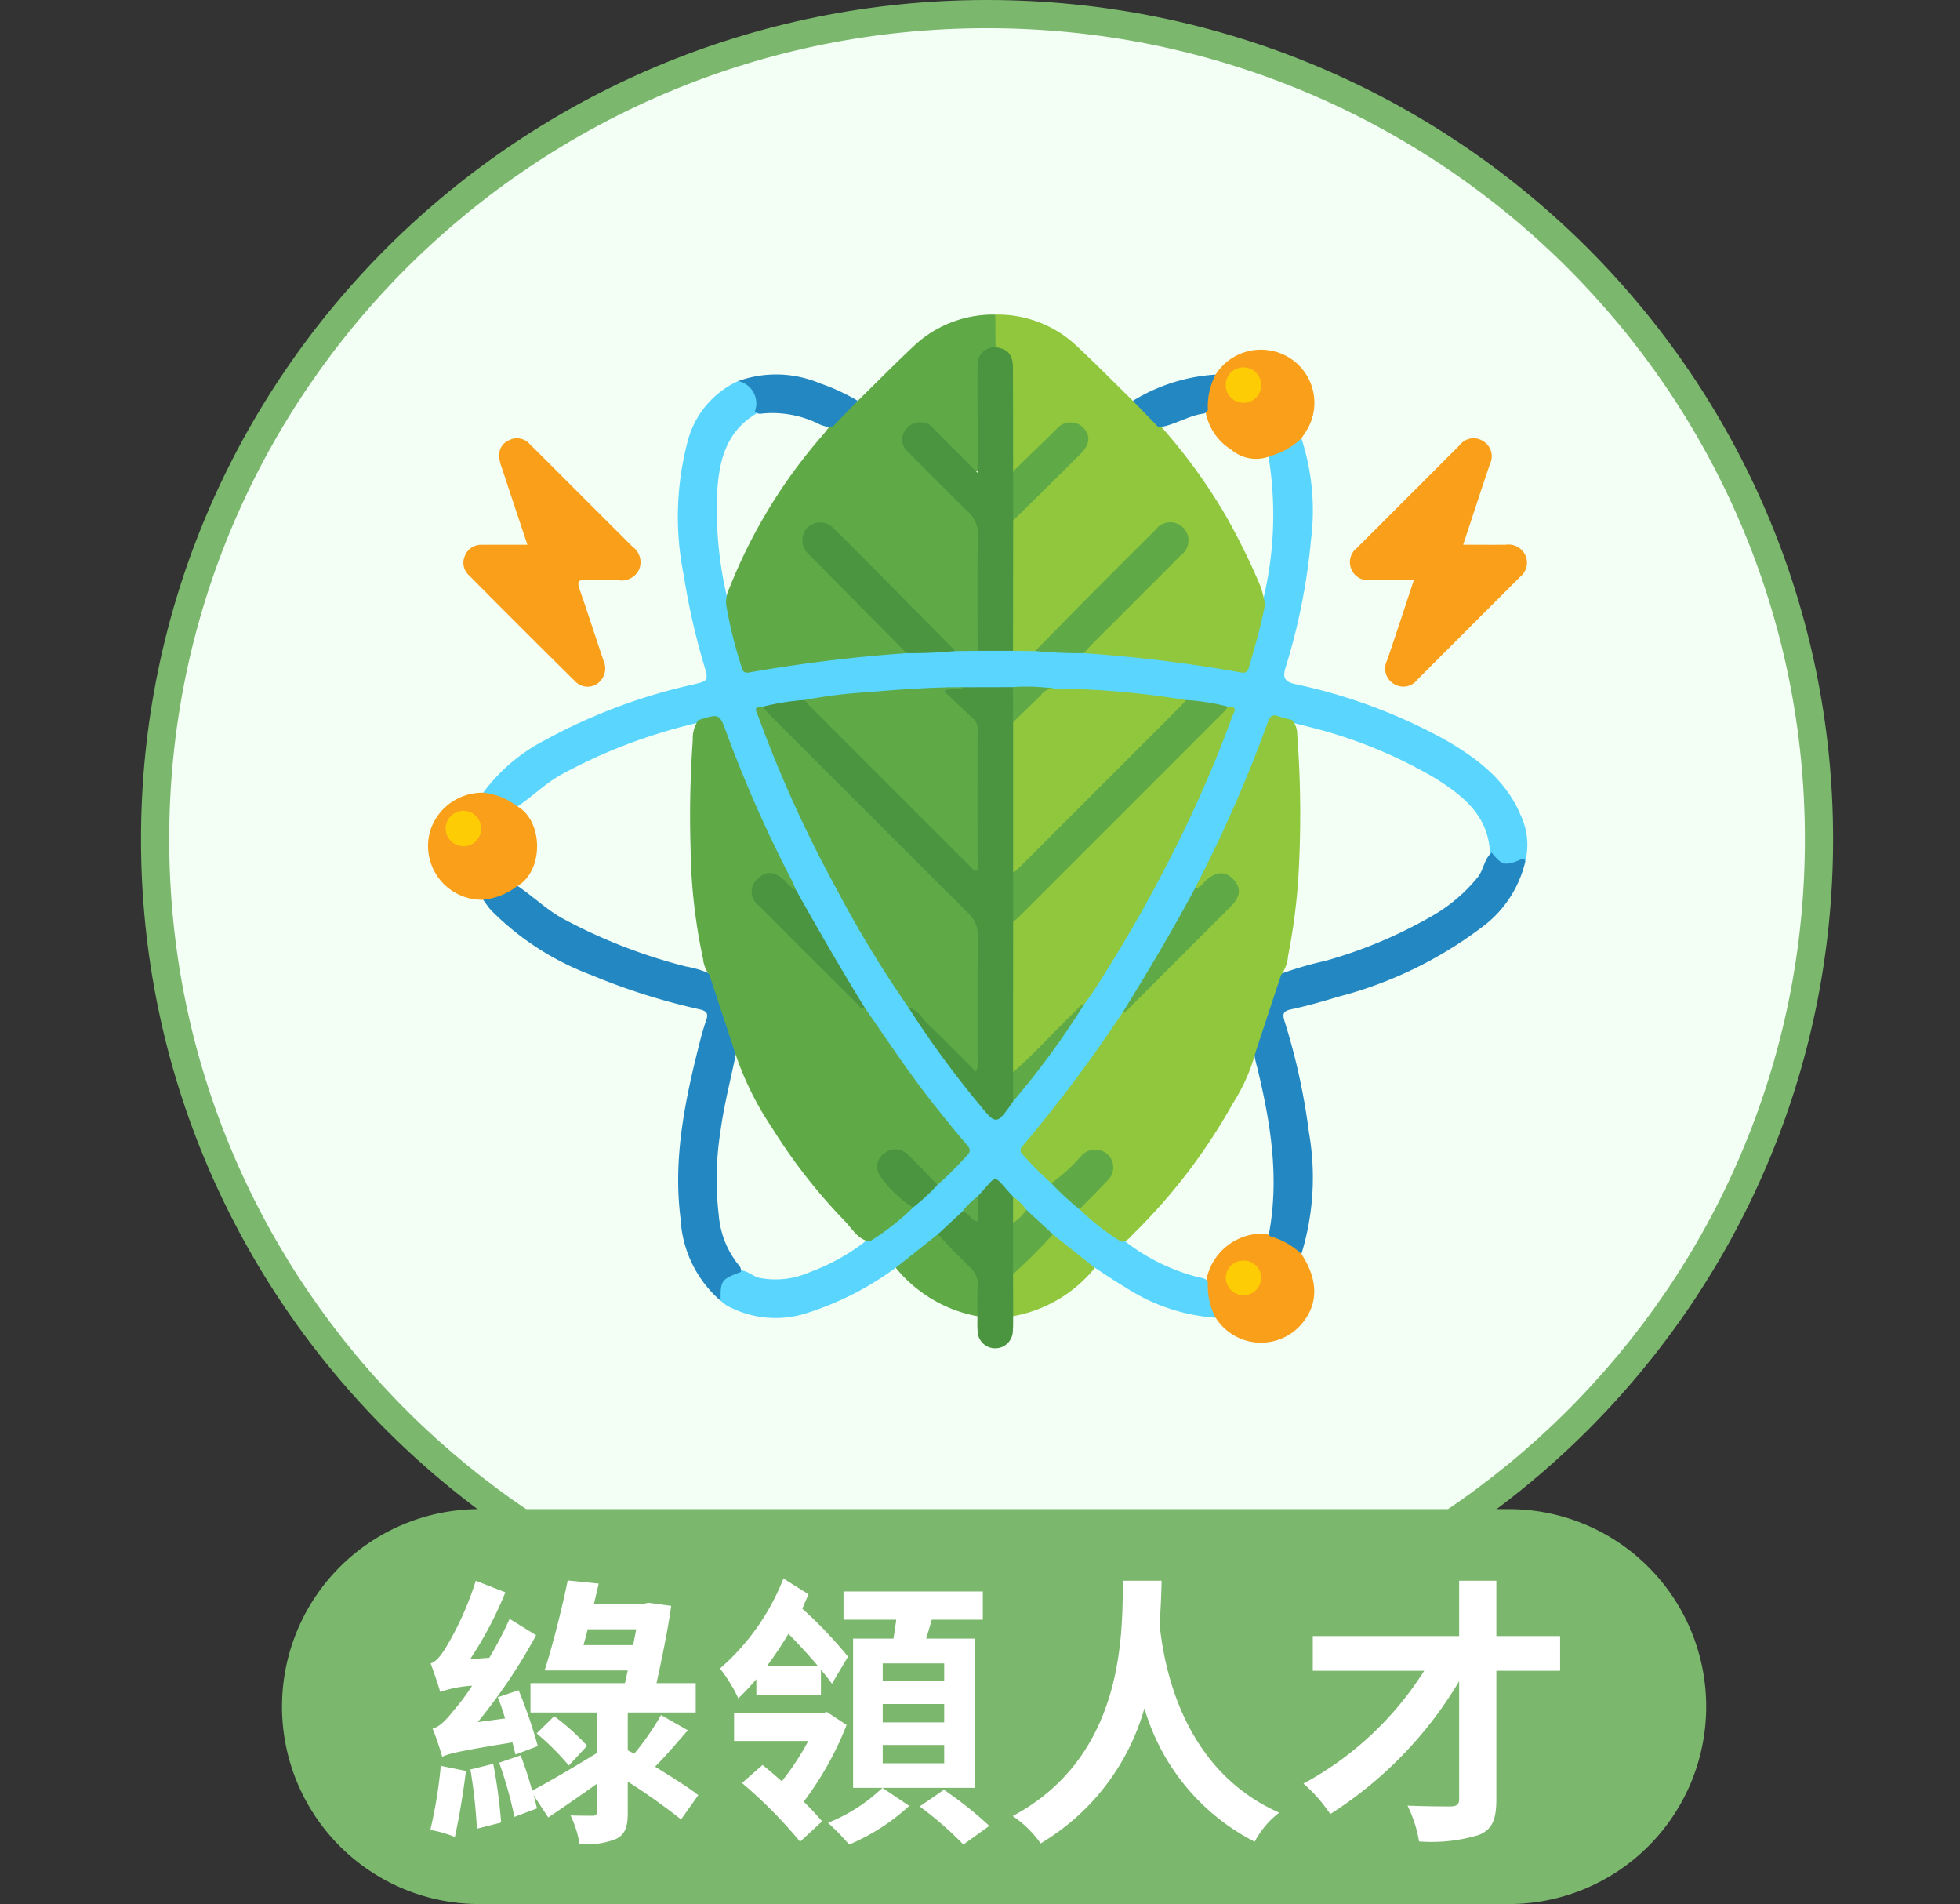 <svg xmlns="http://www.w3.org/2000/svg" xmlns:xlink="http://www.w3.org/1999/xlink" width="139" height="135" viewBox="0 0 139 135">
  <rect x="0" y="0" width="139" height="135" fill="#333333" stroke="none"/>
  <defs>
    <clipPath id="clip-path">
      <rect id="矩形_428" data-name="矩形 428" width="139" height="135" transform="translate(430 2396)" fill="#fff" stroke="#707070" stroke-width="1"/>
    </clipPath>
  </defs>
  <g id="蒙版组_30" data-name="蒙版组 30" transform="translate(-430 -2396)" clip-path="url(#clip-path)">
    <g id="组_1501" data-name="组 1501" transform="translate(43 1270)">
      <g id="路径_1624" data-name="路径 1624" transform="translate(397 1126)" fill="#f3fff5">
        <path d="M 60 118 C 52.034 118 44.306 116.453 37.032 113.402 C 33.536 111.936 30.164 110.121 27.01 108.008 C 23.886 105.914 20.948 103.511 18.278 100.863 C 15.608 98.215 13.184 95.302 11.073 92.204 C 8.943 89.077 7.113 85.734 5.635 82.268 C 2.559 75.057 1 67.397 1 59.5 C 1 51.603 2.559 43.943 5.635 36.732 C 7.113 33.266 8.943 29.923 11.073 26.796 C 13.184 23.698 15.608 20.785 18.278 18.137 C 20.948 15.489 23.886 13.086 27.01 10.992 C 30.164 8.879 33.536 7.064 37.032 5.598 C 44.306 2.547 52.034 1 60 1 C 67.966 1 75.694 2.547 82.968 5.598 C 86.464 7.064 89.836 8.879 92.99 10.992 C 96.114 13.086 99.052 15.489 101.722 18.137 C 104.392 20.785 106.816 23.698 108.926 26.796 C 111.057 29.923 112.887 33.266 114.365 36.732 C 117.441 43.943 119 51.603 119 59.5 C 119 67.397 117.441 75.057 114.365 82.268 C 112.887 85.734 111.057 89.077 108.926 92.204 C 106.816 95.302 104.392 98.215 101.722 100.863 C 99.052 103.511 96.114 105.914 92.99 108.008 C 89.836 110.121 86.464 111.936 82.968 113.402 C 75.694 116.453 67.966 118 60 118 Z" stroke="none"/>
        <path d="M 60 2 C 52.167 2 44.57 3.521 37.419 6.52 C 33.982 7.962 30.667 9.746 27.567 11.823 C 24.495 13.881 21.607 16.244 18.982 18.847 C 16.357 21.45 13.975 24.314 11.9 27.359 C 9.806 30.433 8.008 33.718 6.555 37.125 C 3.532 44.211 2 51.739 2 59.5 C 2 67.261 3.532 74.789 6.555 81.875 C 8.008 85.282 9.806 88.567 11.9 91.641 C 13.975 94.686 16.357 97.55 18.982 100.153 C 21.607 102.756 24.495 105.119 27.567 107.177 C 30.667 109.254 33.982 111.038 37.419 112.48 C 44.57 115.479 52.167 117 60 117 C 67.833 117 75.43 115.479 82.581 112.48 C 86.018 111.038 89.333 109.254 92.433 107.177 C 95.505 105.119 98.393 102.756 101.018 100.153 C 103.643 97.55 106.025 94.686 108.1 91.641 C 110.194 88.567 111.992 85.282 113.445 81.875 C 116.468 74.789 118 67.261 118 59.5 C 118 51.739 116.468 44.211 113.445 37.125 C 111.992 33.718 110.194 30.433 108.1 27.359 C 106.025 24.314 103.643 21.45 101.018 18.847 C 98.393 16.244 95.505 13.881 92.433 11.823 C 89.333 9.746 86.018 7.962 82.581 6.52 C 75.43 3.521 67.833 2 60 2 M 60 0 C 93.137 0 120 26.639 120 59.5 C 120 92.361 93.137 119 60 119 C 26.863 119 0 92.361 0 59.5 C 0 26.639 26.863 0 60 0 Z" stroke="none" fill="#7bb76d"/>
      </g>
      <g id="组_1474" data-name="组 1474" transform="translate(417.348 1148.306)">
        <path id="路径_811" data-name="路径 811" d="M3655.133,3386.09a12.627,12.627,0,0,1,4.381-3.723,39.867,39.867,0,0,1,10.525-3.95c1.05-.26,1.083-.258.775-1.319a49.061,49.061,0,0,1-1.452-6.407,20.858,20.858,0,0,1,.245-9.394,6.482,6.482,0,0,1,3.607-4.388c1.328.212,1.643.769,1.3,2.3-2.269,1.348-2.7,3.568-2.8,5.936a27.4,27.4,0,0,0,.841,7.6c.221,1.291.62,2.537.94,3.8a.8.8,0,0,0,1.081.678c1.929-.348,3.874-.59,5.82-.824,1.607-.192,3.227-.247,4.836-.429,1.135.077,2.254-.158,3.385-.158.53-.013,1.059-.01,1.588.005.826-.021,1.651-.024,2.476,0,.53-.017,1.06-.016,1.59-.007,1.133.005,2.257.233,3.394.157,3.521.275,7.035.614,10.518,1.223.925.162.982.1,1.262-.817.374-1.228.651-2.479.945-3.728a25.582,25.582,0,0,0,.459-10.266c0-.051,0-.122.034-.146a10.33,10.33,0,0,1,2.278-1.269,16.491,16.491,0,0,1,.683,7.186,43.861,43.861,0,0,1-1.818,9.114c-.212.7-.009.963.683,1.125a38.474,38.474,0,0,1,10.677,3.968c2.241,1.3,4.287,2.831,5.328,5.334a4.871,4.871,0,0,1,.326,3.274c-1.377.574-1.908.437-2.507-.641-.126-2.645-1.948-4.051-3.935-5.293a33.405,33.405,0,0,0-8.984-3.627c-.378-.1-.76-.193-1.141-.285-.1-.019-.2-.049-.3-.076-1.028-.267-1.044-.272-1.417.736a99.272,99.272,0,0,1-4.96,11.141c-1.609,2.972-3.282,5.908-5.1,8.757a98.779,98.779,0,0,1-6.865,9.246.613.613,0,0,0,.026.987,19.312,19.312,0,0,0,1.6,1.713c.783.534,1.331,1.326,2.091,1.884a19.97,19.97,0,0,0,2.974,2.283,14.14,14.14,0,0,0,5.466,2.688.873.873,0,0,1,.652.374c.041.842.46,1.616.45,2.468a13.432,13.432,0,0,1-6.416-2.162c-.739-.428-1.441-.92-2.16-1.384a10.667,10.667,0,0,1-2.6-1.849,5.335,5.335,0,0,1-.446-.425,18.708,18.708,0,0,1-1.886-1.743c-.318-.333-.645-.657-.977-.976-1.339-1.329-.981-1.281-2.3,0-.385.367-.758.745-1.128,1.127a16.585,16.585,0,0,1-1.735,1.59c-.72.738-1.573,1.317-2.359,1.976a.858.858,0,0,1-.686.292,21.418,21.418,0,0,1-6.092,3.151,7.221,7.221,0,0,1-5.629-.326,2.291,2.291,0,0,1-.694-.486c-.468-1.177,0-1.889,1.407-2.148.491.025.84.4,1.3.525a5.966,5.966,0,0,0,3.6-.393,14.588,14.588,0,0,0,4.083-2.293,32.287,32.287,0,0,0,3.158-2.418c.615-.5,1.1-1.154,1.767-1.6a26.274,26.274,0,0,0,1.87-2c.351-.346.129-.588-.1-.866a95.108,95.108,0,0,1-6.2-8.285c-.277-.413-.508-.854-.8-1.255-1.781-2.693-3.344-5.515-4.892-8.345a97.732,97.732,0,0,1-4.9-10.946c-.479-1.3-.477-1.306-1.832-.963a38.084,38.084,0,0,0-9.842,3.729c-1.118.64-2.021,1.555-3.086,2.257C3656.74,3386.715,3655.884,3386.527,3655.133,3386.09Z" transform="translate(-3651.217 -3352.194)" fill="#5ad6fe"/>
        <path id="路径_812" data-name="路径 812" d="M3754.959,3358.3l-1.576.015a3.344,3.344,0,0,1-.917-.723q-3.684-3.691-7.375-7.376a3.228,3.228,0,0,0-.771-.661,1.047,1.047,0,0,0-1.431,1.431,2.9,2.9,0,0,0,.606.715q2.937,2.94,5.873,5.883c.243.246.617.432.559.879a108.549,108.549,0,0,0-11.121,1.36c-.329.062-.472,0-.564-.321a31.39,31.39,0,0,1-1.114-4.478,2.26,2.26,0,0,1,.216-1.14,37.4,37.4,0,0,1,6.661-10.911c.156-.177.285-.375.436-.555a11.8,11.8,0,0,1,2.022-1.846c1.286-1.262,2.552-2.544,3.863-3.779a8.216,8.216,0,0,1,5.886-2.333,3.148,3.148,0,0,1,.121,2.245c-1.126.511-1.205,1.465-1.173,2.546.056,1.83.023,3.664.009,5.5,0,.3.082.7-.277.826-.3.109-.518-.193-.72-.388-.751-.73-1.482-1.479-2.226-2.216a2.047,2.047,0,0,0-.609-.488.958.958,0,0,0-1.211.234.9.9,0,0,0-.035,1.161,4.2,4.2,0,0,0,.572.645c1.257,1.26,2.506,2.528,3.78,3.771a2.243,2.243,0,0,1,.742,1.735c-.023,2.434-.007,4.868-.012,7.3A1.289,1.289,0,0,1,3754.959,3358.3Z" transform="translate(-3715.979 -3334.459)" fill="#5fa946"/>
        <path id="路径_813" data-name="路径 813" d="M3828.049,3336.773q-.01-1.156-.021-2.313a8.173,8.173,0,0,1,5.835,2.278c1.335,1.25,2.619,2.554,3.925,3.835a11.89,11.89,0,0,1,2.011,1.841,39.515,39.515,0,0,1,4.558,6.27,47.046,47.046,0,0,1,2.461,4.992,6.915,6.915,0,0,1,.343,1.363c-.288,1.462-.695,2.894-1.113,4.322-.089.3-.138.561-.619.467a103.13,103.13,0,0,0-11.115-1.362c-.058-.447.317-.634.56-.879,1.97-1.987,3.954-3.958,5.929-5.94.781-.785.9-1.458.363-1.957-.51-.475-1.139-.345-1.9.415q-3.749,3.738-7.487,7.487a3.35,3.35,0,0,1-.917.723l-1.574-.015a.946.946,0,0,1-.239-.723c0-2.737-.066-5.476.034-8.21a1.807,1.807,0,0,1,.649-.953q1.912-1.917,3.828-3.83c.167-.167.339-.327.49-.509a.989.989,0,0,0,.039-1.468,1.062,1.062,0,0,0-1.489.045c-.809.743-1.56,1.546-2.342,2.318a3.6,3.6,0,0,1-.645.571c-.223.134-.4.111-.485-.163-.168-1.615-.038-3.233-.076-4.849a13.026,13.026,0,0,1,.006-1.487A2.149,2.149,0,0,0,3828.049,3336.773Z" transform="translate(-3787.795 -3334.459)" fill="#90c73c"/>
        <path id="路径_814" data-name="路径 814" d="M3652.978,3383.755c-.62-1.859-1.215-3.638-1.8-5.419a3.249,3.249,0,0,1-.206-.831,1.159,1.159,0,0,1,.745-1.179,1.2,1.2,0,0,1,1.434.3c.934.917,1.854,1.846,2.779,2.771q2.249,2.247,4.5,4.494a1.353,1.353,0,0,1,.477,1.6,1.368,1.368,0,0,1-1.485.778c-.758-.019-1.52.027-2.276-.015-.552-.031-.654.117-.473.638.593,1.7,1.139,3.418,1.72,5.125a1.3,1.3,0,0,1-.185,1.328,1.214,1.214,0,0,1-1.868.068q-3.77-3.723-7.5-7.488a1.189,1.189,0,0,1-.3-1.368,1.227,1.227,0,0,1,1.227-.8C3650.8,3383.753,3651.845,3383.755,3652.978,3383.755Z" transform="translate(-3645.924 -3367.437)" fill="#f99f19"/>
        <path id="路径_815" data-name="路径 815" d="M3952.287,3386.249c-1.1,0-2.1-.008-3.089,0a1.288,1.288,0,0,1-1.333-.768,1.25,1.25,0,0,1,.359-1.49q3.664-3.662,7.327-7.326a1.228,1.228,0,0,1,1.628-.292,1.246,1.246,0,0,1,.508,1.636c-.636,1.875-1.248,3.759-1.9,5.723,1.07,0,2.057.011,3.044,0a1.309,1.309,0,0,1,1.389.8,1.279,1.279,0,0,1-.4,1.485q-3.636,3.634-7.271,7.271a1.253,1.253,0,0,1-1.693.3,1.266,1.266,0,0,1-.465-1.653C3951.029,3390.082,3951.633,3388.222,3952.287,3386.249Z" transform="translate(-3882.37 -3367.417)" fill="#f99f19"/>
        <path id="路径_816" data-name="路径 816" d="M3673.4,3554.514c-1.387.516-1.458.617-1.43,2.044a8.246,8.246,0,0,1-2.843-5.823c-.543-4.2.288-8.271,1.309-12.314.147-.582.3-1.164.5-1.729.17-.482.072-.677-.456-.8a45.756,45.756,0,0,1-7.678-2.431,19.724,19.724,0,0,1-7.119-4.6c-.21-.229-.378-.5-.565-.745.765-.4,1.576-.7,2.373-1.025,1.108.731,2.056,1.672,3.226,2.333a38.258,38.258,0,0,0,8.8,3.432,7.062,7.062,0,0,1,1.716.522,3.057,3.057,0,0,1,.621,1.585c.344,1.315,1,2.528,1.24,3.877-.38,1.9-.881,3.773-1.139,5.7a21.708,21.708,0,0,0-.12,5.945,6.474,6.474,0,0,0,1.4,3.526A.542.542,0,0,1,3673.4,3554.514Z" transform="translate(-3651.209 -3486.634)" fill="#2387c2"/>
        <path id="路径_817" data-name="路径 817" d="M3932.244,3516.069c.755.924.934.964,2.151.453.212-.09.182.089.234.181a8.073,8.073,0,0,1-3.166,4.721,28.952,28.952,0,0,1-10.112,4.866c-1.1.334-2.208.654-3.331.89-.6.127-.609.363-.459.857a45.344,45.344,0,0,1,1.726,7.88,18.475,18.475,0,0,1-.535,8.607.328.328,0,0,1-.417-.07,5,5,0,0,0-1.449-.845.581.581,0,0,1-.443-.48c.765-4.032.116-7.964-.836-11.874a6.505,6.505,0,0,1-.219-1.074,18.092,18.092,0,0,1,1.018-3.253,6.46,6.46,0,0,1,.824-2.242,24.945,24.945,0,0,1,3.219-.943,32.963,32.963,0,0,0,7.688-3.25,11.589,11.589,0,0,0,3.126-2.686C3931.683,3517.267,3931.709,3516.527,3932.244,3516.069Z" transform="translate(-3856.806 -3477.923)" fill="#2387c2"/>
        <path id="路径_818" data-name="路径 818" d="M3903.965,3644.793a5.217,5.217,0,0,1,2.187,1.244c1.2,1.833,1.21,3.516.056,4.918a3.8,3.8,0,0,1-6.129-.385,4.692,4.692,0,0,1-.558-2.519.456.456,0,0,1-.081-.3,4.053,4.053,0,0,1,4.106-3.156A.731.731,0,0,1,3903.965,3644.793Z" transform="translate(-3844.206 -3579.435)" fill="#f99f19"/>
        <path id="路径_819" data-name="路径 819" d="M3905.719,3352.566a5.167,5.167,0,0,1-2.192,1.246,2.7,2.7,0,0,1-2.781-.448,3.986,3.986,0,0,1-1.848-2.871,2.79,2.79,0,0,1,.733-2.452,3.81,3.81,0,0,1,3.926-1.7,3.76,3.76,0,0,1,2.419,5.835C3905.892,3352.309,3905.8,3352.437,3905.719,3352.566Z" transform="translate(-3843.775 -3343.787)" fill="#f99f19"/>
        <path id="路径_820" data-name="路径 820" d="M3642.782,3502.479a4.642,4.642,0,0,1-2.381.946,3.816,3.816,0,0,1-3.745-4.916,3.888,3.888,0,0,1,3.747-2.676,4.6,4.6,0,0,1,2.378.944C3644.706,3497.818,3644.713,3501.434,3642.782,3502.479Z" transform="translate(-3636.486 -3461.938)" fill="#f99f19"/>
        <path id="路径_821" data-name="路径 821" d="M3808.576,3630.2l1.718-1.591c.4-.24.575.192.88.3.089-.465-.093-.97.223-1.39,1.529-1.625.972-1.657,2.523.01.377.6.174,1.261.232,1.9.017,1.2.005,2.395,0,3.592.024.727.009,1.455,0,2.182a1.174,1.174,0,0,1-.229.807c-.005.34.006.681-.021,1.02a1.25,1.25,0,0,1-2.5.009c-.028-.338-.011-.679-.015-1.019a3.278,3.278,0,0,1-.184-1.906,1.945,1.945,0,0,0-.662-1.584c-.541-.487-1.043-1.016-1.547-1.543C3808.793,3630.762,3808.5,3630.575,3808.576,3630.2Z" transform="translate(-3772.42 -3564.99)" fill="#4b9541"/>
        <path id="路径_822" data-name="路径 822" d="M3834.056,3650.719q-.005-1.493-.01-2.985a12.461,12.461,0,0,1,2.823-2.818l2.977,2.379A9.656,9.656,0,0,1,3834.056,3650.719Z" transform="translate(-3792.55 -3579.706)" fill="#90c73c"/>
        <path id="路径_823" data-name="路径 823" d="M3797.422,3644.913c.74.764,1.46,1.548,2.229,2.282a1.655,1.655,0,0,1,.605,1.426c-.055.7-.016,1.4-.017,2.1a9.734,9.734,0,0,1-5.795-3.437Z" transform="translate(-3761.266 -3579.704)" fill="#5fa946"/>
        <path id="路径_824" data-name="路径 824" d="M3749.7,3356.5l-1.829,1.883a2.655,2.655,0,0,1-1.109-.326,7.417,7.417,0,0,0-3.865-.648.5.5,0,0,1-.437-.106c-.018-.018-.055-.042-.052-.055a1.616,1.616,0,0,0-1.193-2.144,7.976,7.976,0,0,1,5.8.157A14.326,14.326,0,0,1,3749.7,3356.5Z" transform="translate(-3719.219 -3350.389)" fill="#2387c2"/>
        <path id="路径_825" data-name="路径 825" d="M3880.358,3354.709a4.868,4.868,0,0,0-.543,2.518c-.083.1-.16.227-.294.245-1.121.154-2.082.831-3.2.981l-1.825-1.885A12.693,12.693,0,0,1,3880.358,3354.709Z" transform="translate(-3824.501 -3350.456)" fill="#2387c2"/>
        <path id="路径_826" data-name="路径 826" d="M3728.17,3493.683l-1.759-5.337a2.27,2.27,0,0,1-.456-1.15,39.261,39.261,0,0,1-.884-7.848,75.451,75.451,0,0,1,.156-7.671,2.3,2.3,0,0,1,.393-1.406c1.5-.475,1.5-.475,2.016.943a91.11,91.11,0,0,0,4.58,10.358c.13.253.235.52.352.78-.5.115-.658-.338-.942-.568a1.344,1.344,0,0,0-1.131-.425,1.085,1.085,0,0,0-.753,1.469,1.618,1.618,0,0,0,.356.512q3.658,3.665,7.325,7.323c1.729,2.491,3.4,5.022,5.315,7.383.625.773,1.243,1.553,1.9,2.3.276.315.333.524,0,.833a27.442,27.442,0,0,1-2.053,2.044c-.517-.137-.763-.606-1.129-.926-.255-.223-.479-.479-.723-.715-.74-.721-1.407-.836-1.9-.33s-.357,1.142.386,1.9c.439.446.878.891,1.332,1.323a1.028,1.028,0,0,1,.3.356,18.154,18.154,0,0,1-3.094,2.413c-.823-.161-1.209-.88-1.708-1.413a39.437,39.437,0,0,1-5.207-6.665A21.822,21.822,0,0,1,3728.17,3493.683Z" transform="translate(-3706.444 -3441.519)" fill="#5fa946"/>
        <path id="路径_827" data-name="路径 827" d="M3855.062,3488.166q-.882,2.668-1.765,5.334a13.243,13.243,0,0,1-1.668,3.792,40.8,40.8,0,0,1-7.075,9.259c-.232.235-.434.545-.834.517a16.761,16.761,0,0,1-2.952-2.3c-.052-.343.215-.512.406-.712.43-.455.9-.874,1.317-1.338.541-.6.58-1.233.129-1.67s-1.073-.383-1.672.163c-.482.439-.917.928-1.4,1.372-.214.2-.4.517-.785.338a23.786,23.786,0,0,1-1.99-1.994.4.4,0,0,1-.03-.652,102.393,102.393,0,0,0,7.091-9.468c2.284-2.51,4.77-4.823,7.141-7.248a4.536,4.536,0,0,0,.633-.693,1,1,0,0,0-.093-1.356.945.945,0,0,0-1.337-.132c-.2.129-.368.292-.552.437s-.37.4-.675.205a98.235,98.235,0,0,0,5.18-11.8c.139-.4.322-.56.743-.408.317.115.649.187.976.278a1.547,1.547,0,0,1,.359,1.015,75.554,75.554,0,0,1,.088,10.014,42.887,42.887,0,0,1-.733,5.666A2.669,2.669,0,0,1,3855.062,3488.166Z" transform="translate(-3794.56 -3441.34)" fill="#90c73c"/>
        <path id="路径_828" data-name="路径 828" d="M3767.236,3489.562c-1.185,1.7-1.192,1.709-2.45.159a68.533,68.533,0,0,1-4.951-6.777c.276-.38.458-.029.614.112.544.489,1.046,1.025,1.565,1.543q1,1,2,2a1.382,1.382,0,0,1,.5.725c-.006-3.3,0-6.573,0-9.841a1.675,1.675,0,0,0-.677-1.187q-6.856-6.856-13.708-13.717c-.28-.281-.7-.5-.656-1a15.939,15.939,0,0,1,2.987-.474,3.209,3.209,0,0,1,.982.765q5.213,5.218,10.432,10.43a2.357,2.357,0,0,0,.622.548c.039-1.408.013-2.788.017-4.167,0-1.648-.017-3.3.009-4.943a1.853,1.853,0,0,0-.625-1.531c-.428-.383-.825-.8-1.22-1.22-.16-.169-.4-.352-.313-.594.1-.288.4-.124.616-.151a4.94,4.94,0,0,0,.779-.044l3.471-.009c.4.506.2,1.1.245,1.661.023.285-.038.573,0,.859,0,3.539.028,7.077-.01,10.616.036,1.168,0,2.337.008,3.506.01,3.543.03,7.086-.009,10.629A4.454,4.454,0,0,1,3767.236,3489.562Z" transform="translate(-3725.733 -3433.779)" fill="#4b9541"/>
        <path id="路径_829" data-name="路径 829" d="M3747.694,3466.794c.19.214.37.438.572.64q6.989,6.994,13.992,13.973a2.152,2.152,0,0,1,.7,1.715c-.039,2.9-.014,5.806-.021,8.709a1.356,1.356,0,0,1-.12.846c-1.184-1.187-2.321-2.363-3.505-3.49-.386-.368-.616-.953-1.248-1.029a81.478,81.478,0,0,1-5.153-8.489,89.191,89.191,0,0,1-5.521-12.178C3747.279,3467.193,3746.946,3466.741,3747.694,3466.794Z" transform="translate(-3723.96 -3438.995)" fill="#5fa946"/>
        <path id="路径_830" data-name="路径 830" d="M3834.048,3492.712l.007-10.668a2.815,2.815,0,0,1,.658-.87q6.891-6.885,13.779-13.775a1.884,1.884,0,0,1,.806-.6c.769-.045.391.427.29.706a86.284,86.284,0,0,1-3.561,8.352,104.151,104.151,0,0,1-6.277,11.112c-.2.306-.422.593-.634.889-1.338,1.57-2.857,2.964-4.3,4.427C3834.608,3492.489,3834.438,3492.812,3834.048,3492.712Z" transform="translate(-3792.552 -3438.997)" fill="#90c73c"/>
        <path id="路径_831" data-name="路径 831" d="M3775,3460.229c-.388.272-.865-.018-1.436.267.692.652,1.333,1.252,1.967,1.859a.981.981,0,0,1,.429.713q-.007,5.085,0,10.158c-.253.075-.331-.1-.431-.2q-5.769-5.76-11.531-11.529a4.139,4.139,0,0,1-.293-.363,34.343,34.343,0,0,1,4.422-.548C3770.408,3460.387,3772.7,3460.22,3775,3460.229Z" transform="translate(-3736.98 -3433.811)" fill="#5fa946"/>
        <path id="路径_832" data-name="路径 832" d="M3834.059,3473.491l0-10.665a11.621,11.621,0,0,1,2.1-2.263.652.652,0,0,1,.725-.128,62.07,62.07,0,0,1,9.42.82c.094.354-.19.521-.382.712q-5.566,5.585-11.151,11.151C3834.581,3473.309,3834.417,3473.6,3834.059,3473.491Z" transform="translate(-3792.557 -3433.93)" fill="#90c73c"/>
        <path id="路径_833" data-name="路径 833" d="M3804.495,3357.759l-.012,9.239h-2.513c0-2.745-.025-5.491.016-8.236a2.038,2.038,0,0,0-.7-1.635c-1.43-1.379-2.82-2.8-4.224-4.207a1.146,1.146,0,0,1-.27-1.487,1.27,1.27,0,0,1,1.405-.6c.326.028.5.267.7.466.974.972,1.942,1.948,3.072,3.083v-3.79c0-1.255-.011-2.51,0-3.765a1.229,1.229,0,0,1,1.272-1.354c.875.113,1.233.525,1.237,1.46.01,2.446.01,4.893.013,7.339A5.533,5.533,0,0,1,3804.495,3357.759Z" transform="translate(-3762.99 -3343.159)" fill="#4b9541"/>
        <path id="路径_834" data-name="路径 834" d="M3834.078,3476.787a1.674,1.674,0,0,0,.254-.177q5.906-5.9,11.807-11.806a2,2,0,0,0,.184-.25,15.241,15.241,0,0,1,3,.473c-.118.139-.225.288-.354.417q-7.235,7.24-14.476,14.476c-.128.129-.276.238-.414.356Q3834.079,3478.531,3834.078,3476.787Z" transform="translate(-3792.574 -3437.228)" fill="#5fa946"/>
        <path id="路径_835" data-name="路径 835" d="M3841.521,3413.743c1.265-1.288,2.525-2.581,3.8-3.863q2.353-2.37,4.723-4.722a1.293,1.293,0,1,1,1.785,1.816q-3.133,3.146-6.276,6.281c-.2.2-.384.426-.576.638A32.877,32.877,0,0,1,3841.521,3413.743Z" transform="translate(-3798.455 -3389.89)" fill="#5fa946"/>
        <path id="路径_836" data-name="路径 836" d="M3770.315,3413.878l-6.408-6.473c-.184-.186-.377-.364-.553-.557a1.306,1.306,0,0,1-.046-1.891,1.286,1.286,0,0,1,1.833.08c.959.929,1.9,1.88,2.837,2.829q2.9,2.928,5.792,5.864A32.337,32.337,0,0,1,3770.315,3413.878Z" transform="translate(-3736.367 -3389.875)" fill="#4b9541"/>
        <path id="路径_837" data-name="路径 837" d="M3876.212,3524.09c.39-.026.551-.369.8-.584.749-.638,1.357-.661,1.927-.061s.514,1.223-.177,1.916q-3.549,3.561-7.108,7.11c-.164.164-.3.37-.561.406C3872.876,3529.991,3874.613,3527.08,3876.212,3524.09Z" transform="translate(-3821.818 -3483.406)" fill="#5fa946"/>
        <path id="路径_838" data-name="路径 838" d="M3753.811,3532.5c-.276.2-.357-.1-.473-.212q-3.525-3.5-7.033-7.026a1.2,1.2,0,0,1-.082-1.908c.594-.583,1.209-.537,1.912.124a2.723,2.723,0,0,0,.821.71C3750.524,3526.99,3752.13,3529.769,3753.811,3532.5Z" transform="translate(-3722.832 -3483.358)" fill="#4b9541"/>
        <path id="路径_839" data-name="路径 839" d="M3846.955,3618.687a11.586,11.586,0,0,0,2.112-1.926,1.335,1.335,0,0,1,1.761-.216,1.262,1.262,0,0,1,.082,1.976c-.636.686-1.3,1.343-1.955,2.013A19.189,19.189,0,0,1,3846.955,3618.687Z" transform="translate(-3802.747 -3557.102)" fill="#5fa946"/>
        <path id="路径_840" data-name="路径 840" d="M3790.675,3620.349a7.911,7.911,0,0,1-2.333-2.239,1.135,1.135,0,0,1,.355-1.642,1.22,1.22,0,0,1,1.636.16c.715.682,1.387,1.41,2.077,2.118A14.45,14.45,0,0,1,3790.675,3620.349Z" transform="translate(-3756.272 -3557.042)" fill="#4b9541"/>
        <path id="路径_841" data-name="路径 841" d="M3836.869,3638.378a36.09,36.09,0,0,1-2.823,2.818q0-1.813,0-3.627c.241-.385.466-.786.945-.929Z" transform="translate(-3792.55 -3573.169)" fill="#5fa946"/>
        <path id="路径_842" data-name="路径 842" d="M3834.05,3571.924c1.535-1.337,2.887-2.86,4.355-4.265.223-.213.392-.495.713-.592a58.534,58.534,0,0,1-5.064,6.926Z" transform="translate(-3792.553 -3518.209)" fill="#5faa46"/>
        <path id="路径_843" data-name="路径 843" d="M3836.854,3460.179a1.125,1.125,0,0,0-.843.465c-.657.647-1.324,1.285-1.987,1.926q0-1.244-.008-2.487A13.231,13.231,0,0,1,3836.854,3460.179Z" transform="translate(-3792.526 -3433.674)" fill="#5faa47"/>
        <path id="路径_844" data-name="路径 844" d="M3817.907,3632.138v1.762c-.5-.061-.622-.674-1.1-.67A5.983,5.983,0,0,1,3817.907,3632.138Z" transform="translate(-3778.929 -3569.612)" fill="#5eaa4a"/>
        <path id="路径_845" data-name="路径 845" d="M3835,3633.123a3.426,3.426,0,0,1-.944.929v-1.864A4.092,4.092,0,0,1,3835,3633.123Z" transform="translate(-3792.557 -3569.651)" fill="#8fc740"/>
        <path id="路径_846" data-name="路径 846" d="M3834.081,3377.8q0-1.744,0-3.488,1.518-1.477,3.034-2.954a1.3,1.3,0,0,1,1.865-.211c.6.573.584,1.229-.1,1.907C3837.29,3374.645,3835.683,3376.221,3834.081,3377.8Z" transform="translate(-3792.577 -3363.201)" fill="#5fa946"/>
        <path id="路径_847" data-name="路径 847" d="M3908.379,3654.955a1.254,1.254,0,1,1-2.506.108,1.216,1.216,0,0,1,1.108-1.253A1.24,1.24,0,0,1,3908.379,3654.955Z" transform="translate(-3849.288 -3586.731)" fill="#fecc05"/>
        <path id="路径_848" data-name="路径 848" d="M3907.086,3352.288a1.256,1.256,0,1,1-1.221,1.253A1.226,1.226,0,0,1,3907.086,3352.288Z" transform="translate(-3849.283 -3348.543)" fill="#fecc05"/>
        <path id="路径_849" data-name="路径 849" d="M3643.7,3504.449a1.256,1.256,0,1,1,1.288-1.185A1.228,1.228,0,0,1,3643.7,3504.449Z" transform="translate(-3641.219 -3466.759)" fill="#fecc05"/>
      </g>
      <path id="路径_1625" data-name="路径 1625" d="M14,0H87a14,14,0,0,1,0,28H14A14,14,0,0,1,14,0Z" transform="translate(407 1233)" fill="#7bb76d"/>
      <path id="路径_1626" data-name="路径 1626" d="M8.14-5.2A34.718,34.718,0,0,0,6.78-9.16l-1.48.5c.18.44.36.96.52,1.5L3.88-6.9a39.478,39.478,0,0,0,4.14-6.16L6.14-14.22A25.73,25.73,0,0,1,4.7-11.46l-1.36.1a26.682,26.682,0,0,0,2.5-4.74l-2.1-.82a21.871,21.871,0,0,1-2.16,4.8c-.38.6-.7.96-1.04,1.06.22.58.56,1.58.68,2.02a8.613,8.613,0,0,1,2.26-.44,14.771,14.771,0,0,1-1.26,1.7C1.6-7,1.16-6.56.68-6.44a19.835,19.835,0,0,1,.68,2c.44-.22,1.16-.4,4.98-1.02.08.32.16.62.22.86Zm3.5-.02A16.55,16.55,0,0,0,9.3-7.32L8.06-6.1a18.811,18.811,0,0,1,2.28,2.28ZM1.26-3.8A33.129,33.129,0,0,1,.52.74a9.493,9.493,0,0,1,1.74.5c.26-1.18.6-3.08.78-4.68Zm2.1.26A36.836,36.836,0,0,1,3.82.66L5.54.22a37.387,37.387,0,0,0-.56-4.16Zm8.02-8.82c.1-.36.2-.72.3-1.12h3.44l-.22,1.12ZM19.52-1.72c-.7-.56-1.88-1.28-3.06-2.02.72-.72,1.52-1.66,2.32-2.58L16.88-7.4a19.307,19.307,0,0,1-1.9,2.74l-.46-.24V-7.58h4.82V-9.66H16.56c.38-1.74.8-3.76,1.04-5.48l-1.62-.22-.36.08h-3.5c.12-.5.24-1,.34-1.44l-2.2-.22c-.42,2.06-1.1,4.72-1.64,6.38h5.9l-.2.9H7.62v2.08h4.7V-4.7c-1.7,1.04-3.4,2.04-4.58,2.66a24.378,24.378,0,0,0-.82-2.5L5.4-4.02A28.243,28.243,0,0,1,6.48-.18l1.6-.6c-.06-.28-.14-.6-.24-.94L8.88-.14c1.04-.7,2.24-1.52,3.44-2.38v2c0,.2-.06.26-.3.26-.2,0-.9,0-1.56-.02a7.172,7.172,0,0,1,.64,2.02,5.561,5.561,0,0,0,2.6-.36c.66-.34.82-.88.82-1.88V-2.68A45.478,45.478,0,0,1,18.3,0Zm4.86-9.14c.54-.72,1.04-1.48,1.54-2.3.74.76,1.48,1.56,2.1,2.3Zm-.74,2.02h4.58v-1.78c.3.36.58.72.78,1l1.14-1.92a30.457,30.457,0,0,0-3.24-3.4c.14-.34.3-.7.44-1.02l-1.78-1.12a16.359,16.359,0,0,1-4.5,6.38,10.593,10.593,0,0,1,1.3,2.12c.44-.42.86-.88,1.28-1.36Zm5,1.22-.34.1H22.06v1.96h5.26A18.125,18.125,0,0,1,25.44-2.7c-.46-.42-.94-.82-1.36-1.16L22.62-2.58a32.143,32.143,0,0,1,4.12,4.16L28.3.14c-.36-.44-.8-.9-1.3-1.4A22.749,22.749,0,0,0,30.04-6.7Zm3.94,5.38A12.012,12.012,0,0,1,28.72.24a17.922,17.922,0,0,1,1.5,1.54A14.689,14.689,0,0,0,34.48-.96Zm4.38-7.58H32.6v-1.24h4.36Zm0,2.94H32.6v-1.3h4.36Zm0,2.9H32.6v-1.3h4.36Zm2.2-8.84H35.68c.14-.42.26-.88.4-1.34H39.7v-2H29.82v2h3.74c-.06.44-.12.9-.2,1.34H30.5V-2.24h8.66ZM35.22-.92a24.369,24.369,0,0,1,3.1,2.7L40.16.46A26.251,26.251,0,0,0,36.94-2.1Zm14.42-16c-.08,3.38.3,12.34-7.82,16.68A7.633,7.633,0,0,1,43.8,1.7a16.293,16.293,0,0,0,7.36-9.58,15.477,15.477,0,0,0,7.82,9.46A6.343,6.343,0,0,1,60.72-.48c-6.98-3.08-8.2-10.62-8.48-13.32.08-1.2.12-2.28.14-3.12Zm31,3.92H76.12v-3.92H73.48V-13H63.1v2.46H71a23.076,23.076,0,0,1-8.56,8,10.754,10.754,0,0,1,1.9,2.16A28.238,28.238,0,0,0,73.48-9.8v8.34c0,.4-.16.52-.58.54-.4,0-1.82,0-3.08-.06a9.41,9.41,0,0,1,.82,2.54,11.446,11.446,0,0,0,4.24-.46C75.8.72,76.12.06,76.12-1.44v-9.1h4.52Z" transform="translate(417 1255)" fill="#fff"/>
    </g>
  </g>
</svg>
